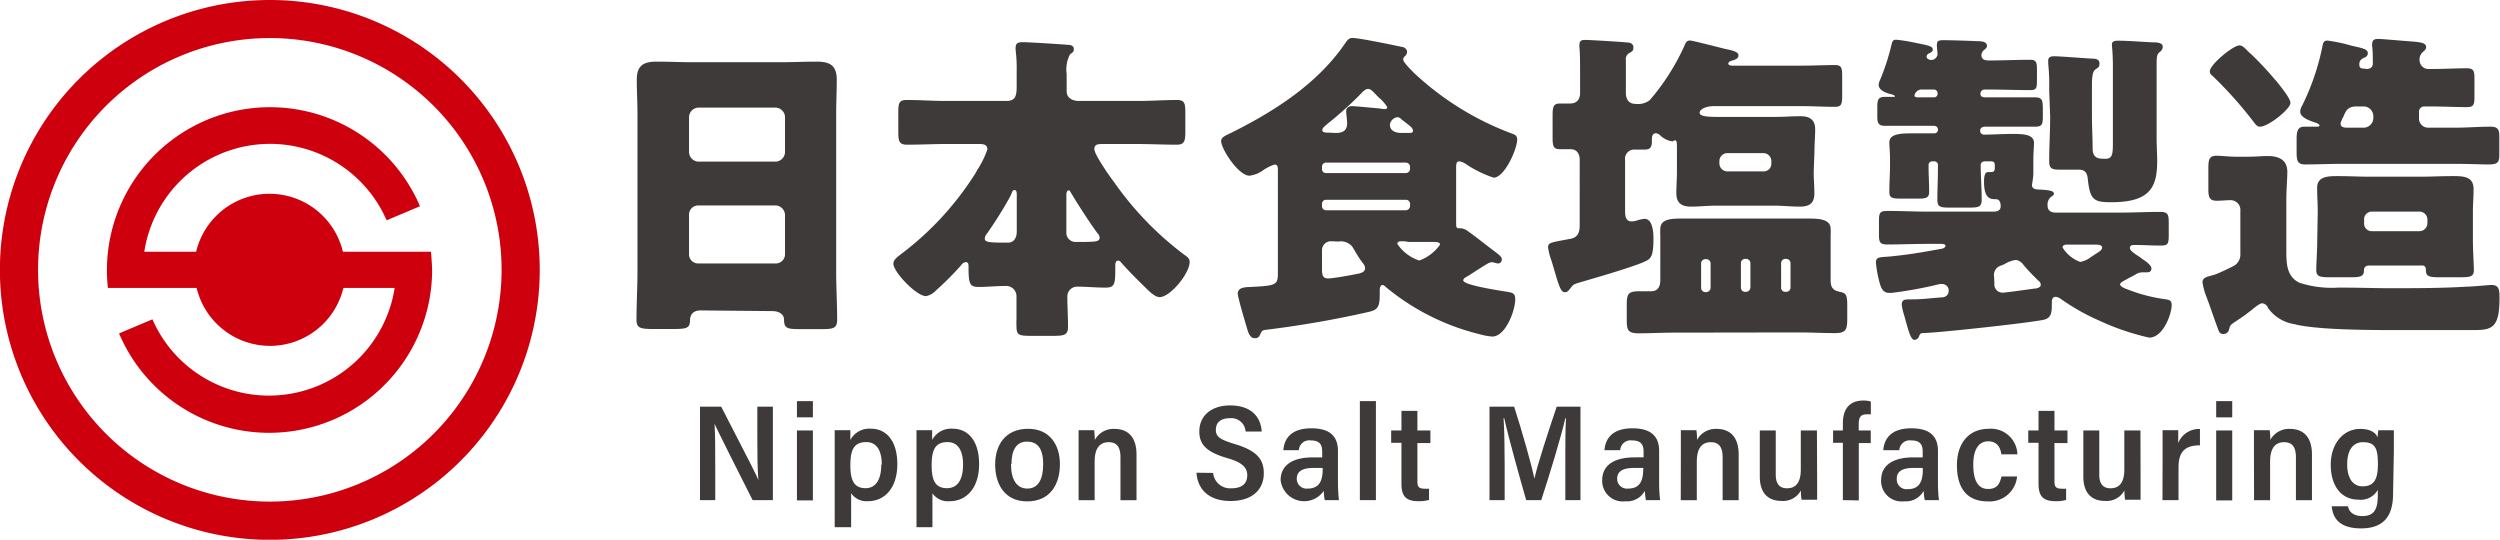 <svg xmlns="http://www.w3.org/2000/svg" viewBox="0 0 255.54 55.17"><defs><style>.cls-1{fill:#cf000e;}.cls-2{fill:#3e3a39;}</style></defs><g id="Layer_2" data-name="Layer 2"><g id="text"><path class="cls-1" d="M27.58,0A27.59,27.59,0,1,0,55.17,27.58,27.58,27.58,0,0,0,27.58,0Zm0,51.27A23.69,23.69,0,1,1,51.27,27.58,23.69,23.69,0,0,1,27.58,51.27Z"/><path class="cls-1" d="M44.05,25.73h-9a7.71,7.71,0,0,0-15,0H14.75a13,13,0,0,1,24.77-3.21l3.41-1.44a16.67,16.67,0,0,0-32,6.5,16,16,0,0,0,.1,1.85H20.1a7.71,7.71,0,0,0,15,0h5.24a13,13,0,0,1-24.76,3.21l-3.41,1.44a16.66,16.66,0,0,0,32-6.5C44.15,27,44.11,26.34,44.05,25.73Z"/><path class="cls-2" d="M71.63,31.73c-.63,0-1.07.27-1.1,1,0,.87-.4.9-1.94.9H66.86c-1.37,0-1.8-.07-1.8-.93,0-1.67.1-3.34.1-5v-16c0-1.17-.07-2.37-.07-3.57,0-1.43.7-1.83,2-1.83s2.43.06,3.67.06h9.07c1.2,0,2.4-.06,3.64-.06s2.06.3,2.06,1.83c0,1.2-.06,2.4-.06,3.57v16c0,1.67.1,3.31.1,5,0,.84-.4.94-1.47.94H81.67c-1.23,0-1.53-.1-1.53-1,0-.37-.34-.84-1.2-.84Zm-1.2-16.21a1,1,0,0,0,.93,1H79.3a1,1,0,0,0,.94-.94V11.92A1,1,0,0,0,79.3,11H71.36a1,1,0,0,0-.93.94Zm0,10.48a.93.93,0,0,0,.93.93H79.3a.94.94,0,0,0,.94-.93V22A1,1,0,0,0,79.3,21H71.36a.94.94,0,0,0-.93,1Z"/><path class="cls-2" d="M96.72,14.72c-1.33,0-2.67.07-4,.07-.84,0-.9-.37-.9-1.4V11.55c0-1,.06-1.33.86-1.33,1.37,0,2.71.1,4,.1h6.17c.94,0,1.07-.5,1.07-1.51,0-.4,0-.9,0-1.46a15.91,15.91,0,0,0-.1-2.2,1.11,1.11,0,0,1,0-.34c0-.43.34-.5.7-.5.6,0,3.84.2,4.57.27.3,0,.67.06.67.43s-.17.34-.4.57a3.36,3.36,0,0,0-.33,2V9.32c0,.73.63,1,1.27,1h6c1.33,0,2.67-.1,4-.1.8,0,.86.36.86,1.33v1.84c0,1-.06,1.4-.9,1.4-1.33,0-2.67-.07-4-.07h-3.5c-.5,0-.9,0-.9.53s1.53,2.74,2,3.34A32.65,32.65,0,0,0,121,26c.34.24.6.4.6.77,0,1.2-2,3.6-3.06,3.6-.47,0-1-.53-1.31-.83-.9-.87-1.83-1.8-2.6-2.67-.13-.17-.23-.23-.33-.23-.27,0-.3.26-.3.6,0,1.73,0,2.16-1,2.16s-1.93-.1-2.9-.1a1,1,0,0,0-1,1c0,1,.07,2.06.07,3.1,0,.83-.37.93-1.5.93h-1.94c-1.57,0-1.83,0-1.83-1a4.83,4.83,0,0,1,0-.6c0-.33,0-.73,0-1.23s0-1.07,0-1.27a1.05,1.05,0,0,0-1.1-1c-.9,0-1.84.1-2.77.1S99,29,99,27.23c0-.17,0-.43-.27-.43s-.43.23-.53.36a30.44,30.44,0,0,1-2.54,2.54,1.9,1.9,0,0,1-1,.57c-1,0-3.34-2.47-3.34-3.31,0-.4.37-.66.67-.9a31.13,31.13,0,0,0,7.71-8.34,2,2,0,0,0,.16-.3,9.08,9.08,0,0,0,1.07-2.17c0-.5-.47-.53-.87-.53ZM103.93,20c0-.3,0-.57-.24-.57s-.16.17-.53.83a41.18,41.18,0,0,1-2.27,3.61.86.86,0,0,0-.23.5c0,.4.4.43,2.37.43.66,0,.9-.57.9-1.13ZM109,23.73a.93.93,0,0,0,.9,1c2.17,0,2.5,0,2.5-.47a.79.79,0,0,0-.23-.43c-.74-1-2.17-3.2-2.74-4.2-.1-.17-.13-.17-.23-.17s-.2.2-.2.43Z"/><path class="cls-2" d="M150.07,28.2c-.16.1-.5.23-.5.46,0,.5,3.91,1.07,4.51,1.17s.8.2.8.77c0,1.17-1,3.8-2.34,3.8a6.09,6.09,0,0,1-1.27-.23,23.92,23.92,0,0,1-9.47-4.71c-.13-.1-.33-.33-.5-.33s-.27.27-.27.54v.5c0,1.3-.3,1.5-1.07,1.7a104.8,104.8,0,0,1-10.47,1.83c-.5.07-.47.07-.67.47-.1.2-.17.4-.57.4s-.6-.4-.73-.83-1-3.34-1-3.71c0-.7.83-.67,1.33-.7,2.61-.13,2.77-.2,2.77-1.43V17.49c0-.4,0-.67-.33-.67a4.21,4.21,0,0,0-1.2.6,3,3,0,0,1-1.37.54c-1.13,0-2.9-2.74-2.9-3.54,0-.4.47-.57,1-.83,4.44-2.21,8.81-5,11.64-9.11.3-.44.44-.6.8-.6.67,0,4.17.73,5.11.93.13,0,.46.2.46.5a.67.67,0,0,1-.3.5.43.43,0,0,0-.1.27c0,.3.87,1.13,1.1,1.37a29.83,29.83,0,0,0,10.11,6.24c.27.1.44.23.44.56,0,1-1.3,3.91-2.41,3.91a11.8,11.8,0,0,1-2.76-1.34,1.72,1.72,0,0,0-.74-.33c-.3,0-.33.23-.33.73v2.94c0,.83,0,1.7,0,2.57,0,.4,0,.6.24.6h.23a1.42,1.42,0,0,1,.77.33c1,.7,1.86,1.43,2.83,2.14.2.16.6.43.6.7a.4.4,0,0,1-.36.43c-.21,0-.51-.13-.67-.13a1.1,1.1,0,0,0-.34.1C151.44,27.3,150.77,27.76,150.07,28.2ZM143.7,17.69a.44.44,0,0,0,.43-.43v-.21a.44.44,0,0,0-.43-.43h-8.17a.41.41,0,0,0-.4.43v.21a.39.39,0,0,0,.4.43Zm-8.17,2.73a.41.41,0,0,0-.4.44v.2a.41.41,0,0,0,.4.43h8.17a.44.44,0,0,0,.43-.43v-.2a.42.42,0,0,0-.43-.44Zm.53,4.24a.91.91,0,0,0-.93.94v1.86c0,.64.06,1,.63,1s2.67-.4,3.14-.5c.3-.07.63-.2.63-.53s-.17-.44-.47-.87-.66-1.07-.83-1.34a1.49,1.49,0,0,0-1.4-.53Zm.5-11.07c.64,0,1.14-.2,1.14-1,0-.3-.1-.94-.1-1.24s.23-.5.6-.5,2.33.2,2.87.24a2.45,2.45,0,0,0,.5.06.21.21,0,0,0,.23-.2,3.91,3.91,0,0,0-.77-.9,5,5,0,0,1-.46-.46c-.21-.2-.44-.5-.74-.5s-.6.36-.93.7c-1,1-2.11,2-3.21,2.86-.16.17-.53.4-.53.64s.27.27.67.27Zm7.31,0c.43,0,.56,0,.56-.27a.68.68,0,0,0-.16-.3c-.3-.3-.9-.7-1.1-.9a.51.51,0,0,0-.34-.14.89.89,0,0,0-.76.77c0,.43.3.84,1.2.84Zm-.37,11.07c-.43,0-.67,0-.67.27a4.3,4.3,0,0,0,2.24,1.7A4.43,4.43,0,0,0,147.2,25c0-.23-.36-.27-.56-.27-.87,0-1.74,0-2.61,0Z"/><path class="cls-2" d="M185.39,17.56c0,.76.07,1.5.07,2.2,0,1-.5,1.36-1.47,1.36s-1.77-.1-2.63-.1h-5.91c-.87,0-1.73.1-2.6.1s-1.5-.3-1.5-1.36c0-.7.06-1.44.06-2.2V15.42c0-.87,0-1.07-.2-1.07s-.13.1-.26.1a2.26,2.26,0,0,1-1.24-.6.76.76,0,0,0-.43-.23c-.37,0-.43.33-.43.6,0,.63,0,1.07-.74,1.07-.33,0-.7,0-1,0a.94.94,0,0,0-1,1.07v5.11c0,.5,0,1.16.67,1.16a2,2,0,0,0,.66-.13,3.18,3.18,0,0,1,.67-.13c.8,0,.9,1.36.9,1.93,0,1.9-.23,2.14-.9,2.44-1.2.56-5.27,1.73-6.74,2.16-.53.17-.56.2-.8.5s-.33.47-.63.47-.5-.33-.9-1.7c-.14-.47-.27-.93-.47-1.57a6.2,6.2,0,0,1-.33-1.3c0-.53.26-.5,2.33-.9.8-.17.9-.77.9-1.43V16.32c0-.6-.3-1.07-.93-1.07-.27,0-.73,0-1.1,0-.67,0-.74-.34-.74-1.2V11.85c0-.9.07-1.27.74-1.27.33,0,.9,0,1.07,0,.66,0,1-.44,1-1.07V7.41c0-.9,0-1.86-.06-2.47a1.46,1.46,0,0,1,0-.4c0-.43.27-.46.64-.46s3.7.2,4.2.26c.3,0,.67.1.67.5s-.14.41-.47.61a.74.74,0,0,0-.3.73v3.3c0,.64.27,1.14,1,1.14a2,2,0,0,0,1.43-.37,23,23,0,0,0,3.54-5.54c.13-.33.23-.57.6-.57.2,0,2.7.64,3.1.74.24.06.37.1.67.16.8.17,1.17.31,1.17.64s-.47.47-.7.53-.34.17-.34.3.2.2.37.2h7.17c1.17,0,2.34-.06,3.37-.06.67,0,.73.3.73,1.16V9.75c0,.87-.06,1.17-.73,1.17-1.13,0-2.23-.07-3.37-.07h-9c-.94,0-1.47.37-1.47.67s.47.43,1.8.43h5.91c.86,0,1.73-.07,2.6-.07s1.5.3,1.5,1.34c0,.7-.07,1.43-.07,2.2ZM171.15,34c-1.2,0-2.44.07-3.64.07s-1.23-.41-1.23-1.47V31.2c0-1.17.13-1.43,1.33-1.43h1.2c.54,0,.9-.37.9-1.11V25c0-.3,0-.6,0-.93a5.81,5.81,0,0,1,0-.67c0-1.06,1.23-1.06,2.3-1.06l3,0h6.78c1,0,2,0,3.07,0s2.26.06,2.26,1.06a4.72,4.72,0,0,1,0,.67c0,.33,0,.63,0,.93v3.67c0,.64.2,1,.86,1.14s.84.23.84,1.4v1.3c0,1.1-.07,1.54-1.24,1.54s-2.43-.07-3.63-.07Zm3.7-7.07a.44.44,0,0,0-.43-.44h-.1a.44.44,0,0,0-.44.44v2.5a.44.44,0,0,0,.44.43h.1a.46.46,0,0,0,.43-.43Zm6.21-10.48a.82.82,0,0,0-.8-.8h-3.71a.82.82,0,0,0-.8.8v.27a.82.82,0,0,0,.8.8h3.71a.78.78,0,0,0,.8-.8ZM178.92,26.9a.44.44,0,0,0-.43-.44h-.1a.43.43,0,0,0-.44.44v2.5a.42.42,0,0,0,.44.43h.1a.46.46,0,0,0,.43-.43Zm3.14,2.5a.41.41,0,0,0,.43.43h.1a.44.44,0,0,0,.43-.43V26.9a.44.44,0,0,0-.43-.44h-.1a.44.44,0,0,0-.43.44Z"/><path class="cls-2" d="M198.05,5.55c0-.1-.06-.64-.06-.74a.78.78,0,0,1,0-.3c0-.4.34-.4.64-.4,1,0,2.9.07,3.47.1.3,0,1,0,1,.47,0,.2-.13.3-.3.43a.78.78,0,0,0-.27.5c0,.57.51.57.87.57,1.37,0,2.74-.07,4.11-.07.66,0,.7.27.7,1.14v.8c0,.93,0,1.16-.7,1.16-1.47,0-2.94-.06-4.41-.06h-.2a.43.43,0,0,0-.47.43c0,.3.24.37.47.37h1.17l3.94,0c.76,0,.8.33.8,1.23v.6c0,.83,0,1.17-.77,1.17-1.34,0-2.64,0-4,0h-1.13c-.27,0-.51.1-.51.44a.4.4,0,0,0,.37.37c.94,0,1.9-.07,2.84-.07,1.1,0,2.3,0,2.3.93,0,.4-.07.87-.07,1.84v.36c0,.34,0,.64,0,1a10.7,10.7,0,0,1-.14,1.07c0,.33.2.43.5.47,1.07.06,1.74.1,1.74.43,0,.17-.1.2-.34.37a1.05,1.05,0,0,0-.3.9c0,.33.2.67.8.67h6.68c1.33,0,2.67-.07,4-.07.9,0,.9.3.9,1.37V24c0,1-.1,1.1-.9,1.1s-1.73-.06-2.6-.06c-.17,0-.47,0-.47.3s.5.6,1,.93l.37.27c.26.17.83.57.83.9s-.23.4-.5.4l-.4,0a1.2,1.2,0,0,0-.74.23l-.7.37c-.6.33-.86.46-.86.63s.33.37.73.5a16.38,16.38,0,0,0,3.77,1c.5.07.77.1.77.63,0,.84-.84,3.31-2.3,3.31a25.11,25.11,0,0,1-5.11-1.74,22,22,0,0,1-3.9-2.2,1.13,1.13,0,0,0-.54-.23c-.4,0-.4.4-.4.56V31c0,.87,0,1.54-.9,1.7-1.73.34-10.31,1.27-12.11,1.34-.43,0-.46.07-.56.33a.51.51,0,0,1-.47.37c-.33,0-.53-.67-.8-1.6-.1-.34-.17-.64-.3-1.07a4.56,4.56,0,0,1-.2-.93c0-.54.37-.54.8-.54h.3c1,0,1.93-.13,2.93-.2.57,0,.77-.36.77-.7a.67.67,0,0,0-.67-.67c-.06,0-.13,0-.23,0a42.16,42.16,0,0,1-4.87.9,1.5,1.5,0,0,1-.37,0c-.7,0-.86-.77-1-1.33a10.91,10.91,0,0,1-.3-1.77c0-.57.37-.53,1.3-.6,2.1-.2,3.34-.43,5.4-.8.14,0,.41-.14.41-.3s-.2-.2-.47-.2h-1.47c-1.33,0-2.67.06-4,.06-.8,0-.86-.26-.86-1.06V22.66c0-.9.06-1.1.9-1.1,1.33,0,2.67.07,4,.07h6.84c.57,0,.7-.31.7-.51s0-.76-.5-.76-1.2,0-1.2-1.77c0-.27,0-1,.4-1h.3c.37,0,.4-.17.4-.54s0-.56-.43-.56h-.57c-.27,0-.44.16-.44.36,0,1.21.1,2.37.1,3.57,0,.74-.33.8-1.3.8h-1.93c-1,0-1.3-.06-1.3-.8,0-1.1.06-2.2.06-3.33v-.24a.37.37,0,0,0-.4-.36h-.13c-.27,0-.43.13-.43.4V17c0,.87.06,1.73.06,2.6,0,.63-.33.7-1.1.7h-1.77c-.93,0-1.2-.07-1.2-.7,0-.93.07-1.87.07-2.8v-.4c0-1-.07-1.4-.07-1.84,0-.83,1-.93,2.27-.93.77,0,1.54,0,2.34,0a.36.36,0,0,0,.36-.37c0-.23-.13-.4-.46-.4h-1c-1.33,0-2.67,0-4,0-.67,0-.74-.37-.74-1V11c0-.77.07-1.1.77-1.1h.9c.07,0,.13,0,.13-.07s-.2-.13-.26-.17c-.47-.1-1.4-.36-1.4-1a1.56,1.56,0,0,1,.16-.53,23,23,0,0,0,1.17-3.64c.07-.3.17-.43.47-.43a17.5,17.5,0,0,1,1.73.27c1.44.3,2,.36,2,.73,0,.2-.17.3-.33.37s-.3.17-.3.37.26.33.5.33A.66.66,0,0,0,198.05,5.55Zm-1.6,3.6a.74.74,0,0,0-.76.63c0,.17.23.17.5.17h1.5a.36.36,0,0,0,.36-.4.38.38,0,0,0-.4-.4ZM203.86,29a.83.83,0,0,0,.9.91c.27,0,2.67-.34,3.17-.41.23,0,.67-.1.67-.4a.56.56,0,0,0-.27-.43c-.4-.4-1.17-1.17-1.5-1.6a1.18,1.18,0,0,0-.77-.5,2.92,2.92,0,0,0-1,.33,3.27,3.27,0,0,1-.5.24,1,1,0,0,0-.73,1.16Zm5.6-19.78a22,22,0,0,0-.1-2.73c0-.1,0-.2,0-.3,0-.37.3-.44.6-.44.53,0,3.14.2,3.8.24.47,0,.84.06.84.5s-.2.43-.44.63-.33.63-.33,1.6v3.2c0,1.07.07,2.17.07,3.24s.66,1.07,1.3,1.07.77-.34.77-1.47v-8c0-1.36-.1-2-.1-2.2,0-.4.36-.4.73-.4.83,0,2.54.13,3.47.17.33,0,1,0,1,.46a.72.72,0,0,1-.33.54c-.27.23-.3.43-.3,1.53v7.24c0,.57.06,1.84.06,2.3,0,2.61-.6,4.27-4.67,4.27-1.8,0-2.2-.2-2.43-2.43-.07-.6-.3-.9-.94-.9h-2c-.67,0-1-.1-1-.84,0-1.53.1-3.06.1-4.57ZM211.37,25c-.2,0-.54,0-.54.3a3.51,3.51,0,0,0,1.8,1.47,2.44,2.44,0,0,0,1.1-.5c.17-.1.37-.24.57-.37s.57-.33.57-.6-.4-.3-.74-.3Z"/><path class="cls-2" d="M228.41,27.13A1.33,1.33,0,0,0,229,25.9V21.56a1,1,0,0,0-1-1.1c-.36,0-1,.06-1.4.06-.77,0-.87-.36-.87-1.23v-2.1c0-.9.1-1.27.84-1.27.5,0,1.27.1,2,.1h1.23c.74,0,1.41-.07,2-.07,1.1,0,2,.37,2,1.61,0,.8-.1,1.73-.1,3v5c0,1.3,0,2.7,1.34,3.34a10.63,10.63,0,0,0,3.93.5h.64c1.56,0,3.1.06,4.63.06,2.67,0,5.31,0,7.94-.16.54,0,2.17-.17,2.51-.17.8,0,.8.6.8,1.37,0,3.24-.9,3.24-3,3.24h-7.37c-2.57,0-8.34,0-10.61-.61a4.06,4.06,0,0,1-2.67-1.63.74.74,0,0,0-.6-.5c-.27,0-.77.43-1.07.67a19.13,19.13,0,0,1-1.57,1.13c-.6.4-.66.43-.76.9a.58.58,0,0,1-.57.44c-.4,0-.47-.27-.6-.64-.4-1.07-.73-2.1-1.14-3.17a6.6,6.6,0,0,1-.4-1.47c0-.46.4-.56.94-.7a5,5,0,0,0,.5-.16C227,27.83,228,27.36,228.41,27.13Zm.5-22.49c.24,0,.44.17.74.47a5.17,5.17,0,0,0,.43.4,33.21,33.21,0,0,1,2.47,2.64,1.77,1.77,0,0,1,.23.26c.47.6,1.34,1.67,1.34,2.11,0,.63-2.27,2.43-3.1,2.43-.3,0-.44-.2-.67-.5a41.57,41.57,0,0,0-4.24-4.74.49.49,0,0,1-.23-.43C225.88,6.61,228.25,4.64,228.91,4.64Zm13,2.41c.43,0,.63-.24.63-.54,0-.46,0-1.26-.06-1.73a.78.78,0,0,1,0-.3c0-.44.27-.5.64-.5s2.9.23,3.43.26c.84.07,1.44.14,1.44.57,0,.2-.1.3-.37.54a1,1,0,0,0-.3.83.91.91,0,0,0,1,.87h.34c1.16,0,2.33-.07,3.47-.07.73,0,.8.27.8,1.13V9.85c0,.83-.07,1.1-.77,1.1-1.23,0-2.5-.07-3.74-.07h-.63a.53.53,0,0,0-.53.54v.7a.93.93,0,0,0,.93.93H251c1.2,0,2.36-.1,3.57-.1.73,0,.9.27.9,1v1.86c0,.84-.2,1-1.17,1-.67,0-1.7-.06-3.3-.06H239.26c-1.24,0-2.44.06-3.64.06-.8,0-.87-.4-.87-1.33V14.29c0-.8.07-1.34.77-1.34l1.3,0c.07,0,.27,0,.27-.13s-.27-.23-.37-.27c-.93-.3-1.6-.63-1.6-1.13a1.15,1.15,0,0,1,.17-.57,24.56,24.56,0,0,0,2.13-6.27c.07-.3.17-.43.5-.43a16,16,0,0,1,2.37.5c1.27.3,1.74.36,1.74.8a.46.46,0,0,1-.34.43c-.37.17-.53.34-.53.7s.16.44.53.44Zm-5,14.58c0-.81-.06-1.57-.06-2.34C236.79,18,238,18,239,18s2.1.06,3.17.06h5.33c1,0,2.1-.06,3.17-.06s2.17,0,2.17,1.33c0,.77-.07,1.53-.07,2.34v2.83c0,1.1.1,2.64.1,3.1,0,.67-.36.74-1.4.74h-2.17c-.9,0-1.33-.07-1.33-.67s-.27-.53-.67-.53h-5c-.3,0-.67,0-.67.56s-.43.64-1.3.64h-2.2c-1,0-1.37-.07-1.37-.74s.1-2,.1-3.1Zm4.74-8.58a1,1,0,0,0,.94-.93v-.3a1,1,0,0,0-.94-.94h-.77c-.9,0-1.1.44-1.36,1.07a3.45,3.45,0,0,0-.2.43.5.5,0,0,0-.07.27c0,.37.4.4.67.4Zm0,9.78a.77.77,0,0,0,.8.8h4.87a.82.82,0,0,0,.8-.8v-.4a.81.81,0,0,0-.8-.8h-4.87a.78.78,0,0,0-.8.8Z"/><path class="cls-2" d="M71.55,51.12V41.57h2.17c3.17,6.15,3.65,7.08,3.8,7.52h0c-.1-1.18-.11-2.73-.11-4.29V41.57H79v9.55H76.93c-3.4-6.72-3.72-7.43-3.89-7.8h0c.07,1.21.07,2.85.07,4.55v3.25Z"/><path class="cls-2" d="M81.46,41h1.63v1.66H81.46Zm0,3h1.63v7.15H81.46Z"/><path class="cls-2" d="M87,50.42v3.47H85.32V46.05c0-1,0-1.62,0-2.08h1.6c0,.23,0,.65,0,1a2.19,2.19,0,0,1,2.11-1.15c1.51,0,2.69,1.17,2.69,3.62s-1.3,3.79-3,3.79A1.91,1.91,0,0,1,87,50.42Zm3.13-2.93c0-1.6-.63-2.3-1.58-2.3-1.25,0-1.63.76-1.63,2.37,0,1.45.32,2.34,1.56,2.34C89.49,49.9,90.08,49.06,90.08,47.49Z"/><path class="cls-2" d="M95.31,50.42v3.47H93.68V46.05c0-1,0-1.62,0-2.08h1.6c0,.23,0,.65,0,1a2.2,2.2,0,0,1,2.11-1.15c1.51,0,2.69,1.17,2.69,3.62s-1.3,3.79-3,3.79A1.91,1.91,0,0,1,95.31,50.42Zm3.13-2.93c0-1.6-.63-2.3-1.58-2.3-1.25,0-1.63.76-1.63,2.37,0,1.45.32,2.34,1.56,2.34C97.86,49.9,98.44,49.06,98.44,47.49Z"/><path class="cls-2" d="M108.34,47.44c0,2.08-1,3.81-3.35,3.81s-3.27-1.83-3.27-3.77,1-3.65,3.37-3.65C107.29,43.83,108.34,45.46,108.34,47.44Zm-5,0c0,1.57.58,2.5,1.67,2.5s1.62-.92,1.62-2.49-.55-2.31-1.66-2.31S103.39,46.05,103.39,47.44Z"/><path class="cls-2" d="M110.25,46.2c0-1.48,0-1.92,0-2.23h1.6c0,.13.06.67.06,1a2.16,2.16,0,0,1,2-1.13c1.44,0,2.26.89,2.26,2.63v4.66h-1.64V46.76c0-.89-.25-1.56-1.2-1.56s-1.44.65-1.44,2v3.93h-1.64Z"/><path class="cls-2" d="M124,48.34a1.74,1.74,0,0,0,1.87,1.57c1.11,0,1.62-.51,1.62-1.32s-.52-1.32-2-1.75c-2.14-.62-2.9-1.37-2.9-2.74,0-1.68,1.33-2.66,3.13-2.66,2.21,0,3.15,1.2,3.25,2.67h-1.65a1.46,1.46,0,0,0-1.62-1.36c-.95,0-1.42.45-1.42,1.19s.49,1,1.9,1.44c2.41.71,3,1.66,3,3,0,1.56-1.06,2.83-3.41,2.83-2,0-3.34-1-3.47-2.89Z"/><path class="cls-2" d="M136.76,49.36a17.14,17.14,0,0,0,.1,1.76h-1.45a6.3,6.3,0,0,1-.1-.95,2.42,2.42,0,0,1-4.41-1.1c0-1.22.82-2.32,3.33-2.32h.92v-.58c0-.62-.18-1.15-1.15-1.15a1.07,1.07,0,0,0-1.24,1h-1.58c.08-1.15.76-2.24,2.86-2.24,1.62,0,2.72.59,2.72,2.31Zm-1.56-1.53h-.95c-1.43,0-1.7.58-1.7,1.11a1,1,0,0,0,1.11,1c1.21,0,1.54-.81,1.54-2Z"/><path class="cls-2" d="M139,51.12V41h1.64V51.12Z"/><path class="cls-2" d="M142.2,44h1.05V42h1.63v2h1.33v1.29h-1.33V49.2c0,.53.13.75.72.75a2.56,2.56,0,0,0,.47,0v1.15a3.61,3.61,0,0,1-1.08.13c-1.26,0-1.74-.5-1.74-1.78V45.26H142.2Z"/><path class="cls-2" d="M160,47.38c0-1.67,0-3.57.07-4.62H160c-.43,1.88-1.57,5.64-2.46,8.36H156c-.66-2.29-1.83-6.49-2.25-8.39h-.06c.08,1.12.11,3.2.11,4.85v3.54h-1.55V41.57h2.52c.79,2.43,1.79,6,2.08,7.36h0c.2-1.13,1.44-4.9,2.27-7.36h2.43v9.55H160Z"/><path class="cls-2" d="M169.59,49.36a14.72,14.72,0,0,0,.1,1.76h-1.45a6.22,6.22,0,0,1-.11-.95,2.07,2.07,0,0,1-2,1.07,2.1,2.1,0,0,1-2.36-2.17c0-1.22.83-2.32,3.33-2.32H168v-.58c0-.62-.19-1.15-1.15-1.15a1.07,1.07,0,0,0-1.24,1H164c.09-1.15.77-2.24,2.86-2.24,1.62,0,2.73.59,2.73,2.31ZM168,47.83h-1c-1.43,0-1.7.58-1.7,1.11a1,1,0,0,0,1.12,1c1.21,0,1.54-.81,1.54-2Z"/><path class="cls-2" d="M171.81,46.2c0-1.48,0-1.92,0-2.23h1.59a6.26,6.26,0,0,1,.06,1,2.17,2.17,0,0,1,2-1.13c1.44,0,2.26.89,2.26,2.63v4.66h-1.64V46.76c0-.89-.25-1.56-1.2-1.56s-1.44.65-1.44,2v3.93h-1.64Z"/><path class="cls-2" d="M185.74,49c0,1,0,1.72,0,2.08h-1.59a5.59,5.59,0,0,1-.07-.95,2.06,2.06,0,0,1-2,1.07c-1.32,0-2.2-.77-2.2-2.49V44h1.63v4.5c0,.81.27,1.41,1.15,1.41s1.41-.56,1.41-1.92V44h1.65Z"/><path class="cls-2" d="M188.37,51.12V45.26h-1V44h1v-.73c0-1.36.59-2.33,2.11-2.33a2.62,2.62,0,0,1,.75.1v1.32a2.62,2.62,0,0,0-.52,0c-.54,0-.72.36-.72,1V44h1.23v1.29H190v5.86Z"/><path class="cls-2" d="M198.09,49.36a14.72,14.72,0,0,0,.1,1.76h-1.45a6.22,6.22,0,0,1-.11-.95,2.06,2.06,0,0,1-2,1.07,2.09,2.09,0,0,1-2.35-2.17c0-1.22.82-2.32,3.33-2.32h.92v-.58c0-.62-.18-1.15-1.15-1.15a1.07,1.07,0,0,0-1.24,1H192.5c.09-1.15.77-2.24,2.86-2.24,1.63,0,2.73.59,2.73,2.31Zm-1.56-1.53h-.95c-1.44,0-1.7.58-1.7,1.11A1,1,0,0,0,195,50c1.21,0,1.54-.81,1.54-2Z"/><path class="cls-2" d="M206.18,48.7a2.82,2.82,0,0,1-3,2.55c-2.13,0-3.15-1.35-3.15-3.7,0-2.2,1.18-3.72,3.25-3.72a2.7,2.7,0,0,1,2.93,2.61h-1.64c-.09-.7-.44-1.33-1.33-1.33-1.09,0-1.54,1-1.54,2.38,0,1.73.55,2.49,1.51,2.49s1.19-.55,1.38-1.28Z"/><path class="cls-2" d="M207.32,44h1.05V42H210v2h1.33v1.29H210V49.2c0,.53.13.75.72.75a2.56,2.56,0,0,0,.47,0v1.15a3.61,3.61,0,0,1-1.08.13c-1.26,0-1.74-.5-1.74-1.78V45.26h-1.05Z"/><path class="cls-2" d="M218.8,49c0,1,0,1.72,0,2.08h-1.58a5.59,5.59,0,0,1-.07-.95,2.06,2.06,0,0,1-2,1.07c-1.32,0-2.2-.77-2.2-2.49V44h1.63v4.5c0,.81.27,1.41,1.15,1.41s1.41-.56,1.41-1.92V44h1.65Z"/><path class="cls-2" d="M221.05,46.39c0-1.16,0-2,0-2.42h1.6c0,.32,0,.78,0,1.32a2.28,2.28,0,0,1,2.22-1.44v1.67c-1.52,0-2.19.65-2.19,2.26v3.34h-1.64Z"/><path class="cls-2" d="M226.53,41h1.64v1.66h-1.64Zm0,3h1.64v7.15h-1.64Z"/><path class="cls-2" d="M230.39,46.2c0-1.48,0-1.92,0-2.23H232a7.76,7.76,0,0,1,.06,1,2.17,2.17,0,0,1,2-1.13c1.44,0,2.26.89,2.26,2.63v4.66h-1.64V46.76c0-.89-.25-1.56-1.2-1.56s-1.44.65-1.44,2v3.93h-1.64Z"/><path class="cls-2" d="M244.61,50.47c0,2.21-.9,3.54-3.27,3.54s-2.9-1.21-3-2.26H240c.13.64.64,1,1.46,1,1.3,0,1.59-.8,1.59-2.19v-.49a2,2,0,0,1-2,1c-1.7,0-2.81-1.36-2.81-3.57s1.34-3.66,3-3.66c1.12,0,1.61.43,1.79.87a6.71,6.71,0,0,1,.07-.73h1.59c0,.35,0,1.14,0,2.13Zm-4.69-3c0,1.4.58,2.24,1.57,2.24,1.16,0,1.57-.69,1.57-2.27s-.26-2.24-1.52-2.24C240.58,45.19,239.92,45.93,239.92,47.46Z"/></g></g></svg>